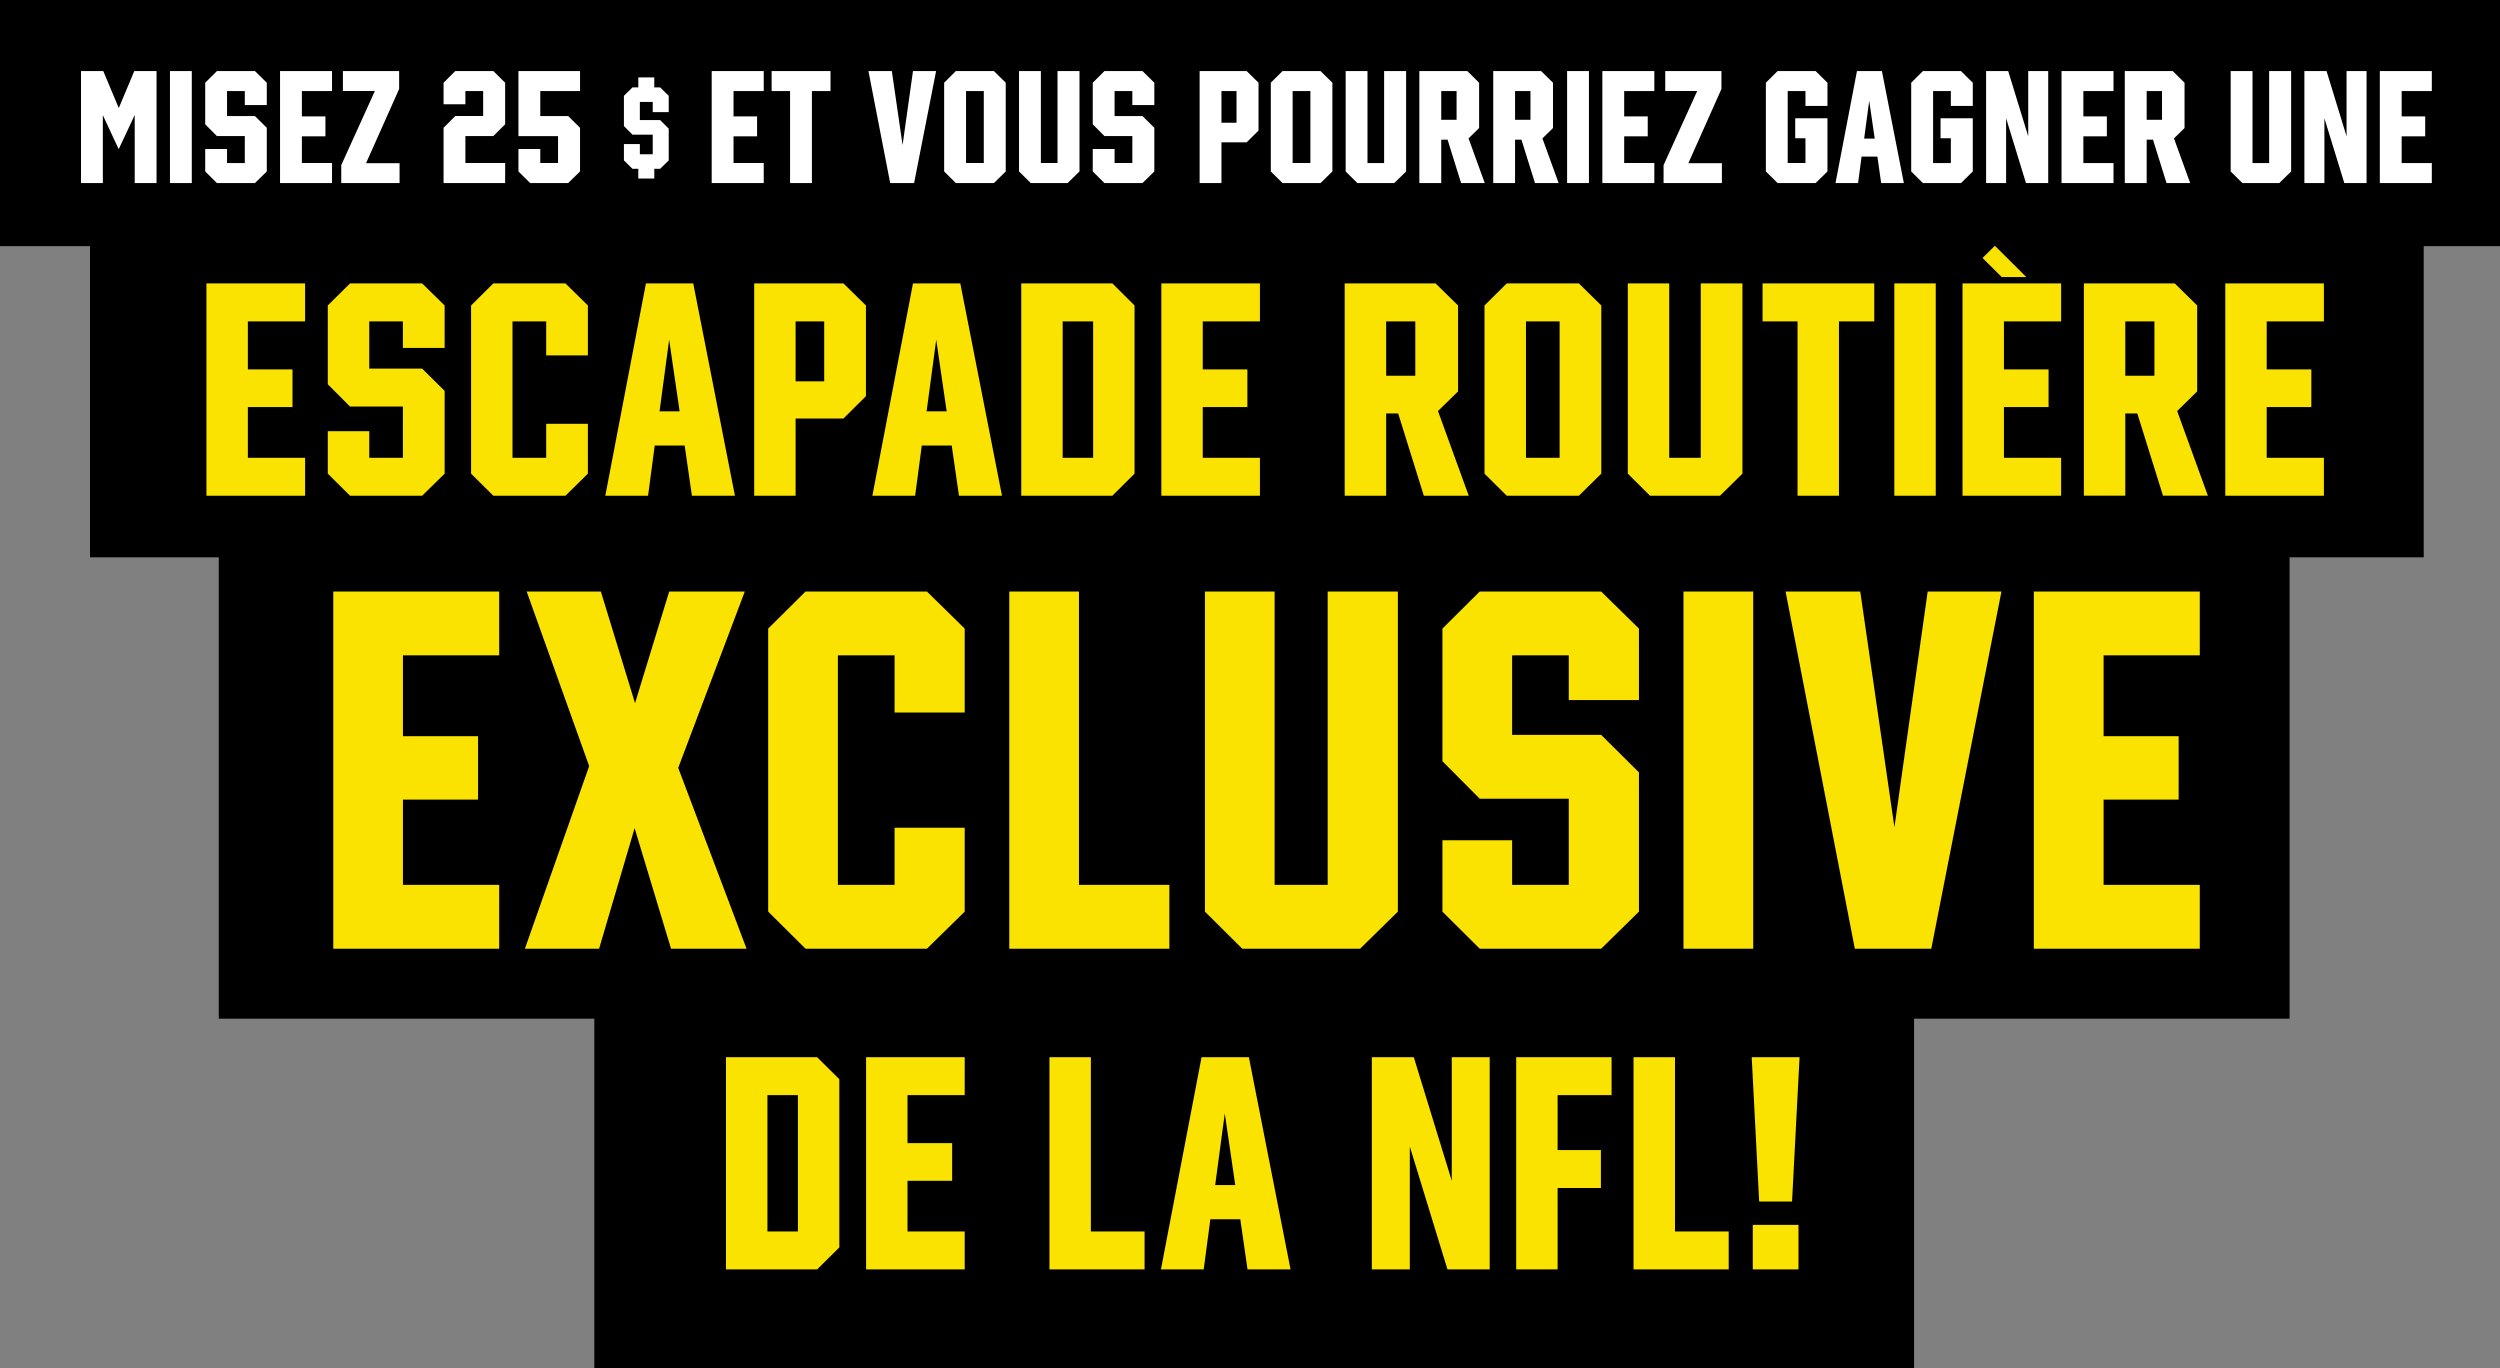 <svg xmlns="http://www.w3.org/2000/svg" width="466" height="255" viewBox="0 0 466 255">
  <rect x="0" y="0" width="466" height="255" fill="#808080" stroke="none"/>
  <defs>
    <style>
      .cls-1 {
        stroke: #000;
        stroke-width: 1px;
      }

      .cls-2 {
        fill: #fae300;
      }

      .cls-2, .cls-3 {
        fill-rule: evenodd;
      }

      .cls-3 {
        fill: #fff;
      }
    </style>
  </defs>
  <g id="s28-acq-nfl-kickoff-slp-copy-main-466x255-fr">
    <rect id="Rectangle_13_copy_7" data-name="Rectangle 13 copy 7" class="cls-1" x="111.28" y="180.38" width="245" height="75"/>
    <rect id="Rectangle_13_copy_8" data-name="Rectangle 13 copy 8" class="cls-1" x="41.28" y="95.38" width="385" height="94"/>
    <rect id="Rectangle_13_copy_9" data-name="Rectangle 13 copy 9" class="cls-1" x="17.28" y="40.38" width="434" height="63"/>
    <rect id="Rectangle_13_copy_4" data-name="Rectangle 13 copy 4" class="cls-1" x="0.28" y="0.38" width="466" height="45"/>
    <path id="ESCAPADE_ROUTIÈRE" data-name="ESCAPADE ROUTIÈRE" class="cls-2" d="M4414.87,1173.91v-7.08h-18.39v39.57h18.39v-7.07H4404.2v-9.45h8.32v-7.02h-8.32v-8.95h10.67Zm26.01,4.94v-7.91l-4.19-4.11h-13.45l-4.14,4.11v14.69l4.14,4.15h9.86v9.55h-6.27v-4.95h-7.73v7.91l4.14,4.11h13.45l4.19-4.11v-15.43l-4.19-4.15h-9.86v-8.8h6.27v4.94h7.78Zm26.7,14.15h-7.77v6.33h-6.28v-25.42h6.28v6.33h7.77v-9.3l-4.18-4.11h-13.45l-4.14,4.11v31.35l4.14,4.11h13.45l4.18-4.11V1193Zm19.39,13.4h8.02l-7.77-39.57h-8.82l-7.57,39.57h7.97l1.24-9.35h5.58Zm-6.03-15.73,1.79-13.35,1.95,13.35h-3.74Zm34.28-23.84h-16.64v39.57h7.72v-14.39h8.92l4.19-4.16v-16.91Zm-3.59,18.25h-5.33v-11.17h5.33v11.17Zm25.12,21.32h8.02l-7.77-39.57h-8.82l-7.57,39.57h7.97l1.24-9.35h5.58Zm-6.03-15.73,1.79-13.35,1.95,13.35h-3.74Zm34.63-23.84h-16.99v39.57h16.99l4.13-4.11v-31.35Zm-3.59,7.08v25.42h-5.68v-25.42h5.68Zm31.09,0v-7.08h-18.38v39.57h18.38v-7.07h-10.66v-9.45h8.32v-7.02h-8.32v-8.95h10.66Zm38.92,32.49-5.73-15.78,3.74-3.66v-16.02l-4.19-4.11h-16.94v39.57h7.73v-15.33h2.24l4.78,15.33h8.37Zm-15.39-32.49h5.43v10.13h-5.43v-10.13Zm35.92-7.08h-13.45l-4.14,4.11v31.35l4.14,4.11h13.45l4.18-4.11v-31.35Zm-3.59,7.08v25.42h-6.27v-25.42h6.27Zm34.08-7.08h-7.77v32.5h-5.88v-32.5h-7.72v35.46l4.14,4.11h13.05l4.18-4.11v-35.46Zm10.27,39.57h7.72v-32.49h6.58v-7.08h-20.82v7.08h6.52v32.49Zm25.76-39.57h-7.72v39.57h7.72v-39.57Zm16.89-1.18-5.87-5.84-2.3,2.28,3.59,3.56h4.58Zm6.48,8.26v-7.08h-18.38v39.57h18.38v-7.07h-10.66v-9.45h8.32v-7.02h-8.32v-8.95h10.66Zm27.36,32.49-5.73-15.78,3.73-3.66v-16.02l-4.18-4.11h-16.94v39.57h7.72v-15.33h2.24l4.79,15.33h8.37Zm-15.4-32.49h5.43v10.13h-5.43v-10.13Zm37.02,0v-7.08h-18.38v39.57h18.38v-7.07h-10.66v-9.45h8.32v-7.02h-8.32v-8.95h10.66Z" transform="translate(-4358 -1114)"/>
    <path id="EXCLUSIVE_DE_LA_NFL_" data-name="EXCLUSIVE DE LA NFL!  " class="cls-2" d="M4451.05,1236.16v-11.9h-30.93v66.58h30.93v-11.9h-17.94v-15.9h14v-11.81h-14v-15.07h17.94Zm46.11,54.68-12.74-33.71,12.41-32.87h-14.09l-6.37,20.81-6.37-20.81h-13.83l11.65,32.54-11.98,34.04h13.83l6.62-22.47,6.79,22.47h14.08Zm40.66-22.55h-13.07v10.65h-10.57v-42.78h10.57v10.66h13.07v-15.65l-7.04-6.91h-22.63l-6.96,6.91v52.76l6.96,6.91h22.63l7.04-6.91v-15.64Zm21.3,10.65v-54.68h-12.99v66.58h29.84v-11.9h-16.85Zm59.44-54.68h-13.08v54.68h-9.89v-54.68H4582.6v59.67l6.96,6.91h21.96l7.04-6.91v-59.67Zm44.94,20.23v-13.32l-7.04-6.91h-22.64l-6.95,6.91v24.72l6.95,6.99h16.6v16.06h-10.56v-8.32h-12.99v13.31l6.95,6.91h22.64l7.04-6.91v-25.96l-7.04-6.99h-16.6v-14.82h10.56v8.33h13.08Zm21.3-20.23h-13v66.58h13v-66.58Zm32.52,0-6.2,43.94-6.37-43.94h-13.92l12.91,66.58h14.25l13.08-66.58h-13.75Zm50.72,11.9v-11.9h-30.93v66.58h30.93v-11.9h-17.93v-15.9h13.99v-11.81h-13.99v-15.07h17.93Zm-257.73,74.9h-16.99v39.56h16.99l4.14-4.1v-31.36Zm-3.58,7.07v25.42h-5.68v-25.42h5.68Zm31.09,0v-7.07h-18.38v39.56h18.38v-7.07h-10.66v-9.45h8.32v-7.02h-8.32v-8.95h10.66Zm23.52,25.42v-32.49h-7.72v39.56h17.73v-7.07h-10.01Zm29.2,7.07h8.02l-7.77-39.56h-8.82l-7.57,39.56h7.97l1.24-9.35h5.58Zm-6.03-15.73,1.79-13.35,1.95,13.35h-3.74Zm44.1-23.83v23.04l-7.08-23.04h-7.82v39.56h7.08v-22.9l7.02,22.9h7.87v-39.56h-7.07Zm29.79,7.07v-7.07h-17.78v39.56h7.72v-15.18h8.07v-7.07h-8.07v-10.24h10.06Zm11.82,25.42v-32.49h-7.73v39.56h17.74v-7.07h-10.01Zm23.22-32.49h-8.92l1.39,26.9h6.13Zm-8.72,31.25v8.31h8.52v-8.31h-8.52Z" transform="translate(-4358 -1114)"/>
    <path id="MISEZ_25_ET_VOUS_POURRIEZ_GAGNER_UNE_" data-name="MISEZ 25 $ ET VOUS POURRIEZ GAGNER UNE " class="cls-3" d="M4383.03,1127.25l-2.89,6.89-2.89-6.89h-4.15v20.87h4.07v-12.65l2.94,6.31h0.03l2.97-6.34v12.68h4.07v-20.87h-4.15Zm10.72,0h-4.07v20.87h4.07v-20.87Zm13.98,6.34v-4.17l-2.21-2.17h-7.09l-2.18,2.17v7.75l2.18,2.19h5.2v5.03h-3.31v-2.61h-4.07v4.18l2.18,2.16h7.09l2.21-2.16v-8.14l-2.21-2.19h-5.2v-4.65h3.31v2.61h4.1Zm12.16-2.61v-3.73h-9.69v20.87h9.69v-3.73h-5.62v-4.98h4.39v-3.71h-4.39v-4.72h5.62Zm6.34,13.44,6.17-13.83v-3.34h-10.48v3.71h5.96l-6.27,13.82v3.34h10.87v-3.7h-6.25Zm18.52-5.06h5.21l2.2-2.19v-7.75l-2.2-2.17h-7.1l-2.18,2.17v4.02h4.07v-2.46h3.31v4.65h-5.2l-2.18,2.19v10.3h11.48v-3.73h-7.41v-5.03Zm19.16-3.73h-5.2v-4.65h7.41v-3.73h-11.48v12.13h7.38v5.01h-3.31v-2.61h-4.07v4.18l2.18,2.16h7.09l2.21-2.16v-8.14Zm17.14-5.34h-1.09v-1.86h-2.98v1.86h-1.09l-1.59,1.57v5.64l1.59,1.6h3.78v3.66h-2.4v-1.9h-2.97v3.04l1.59,1.57h1.09v1.81h2.98v-1.81h1.09l1.6-1.57v-5.92l-1.6-1.6h-3.78V1133h2.4v1.9h2.98v-3.04Zm19.31,0.69v-3.73h-9.7v20.87h9.7v-3.73h-5.63v-4.98h4.39v-3.71h-4.39v-4.72h5.63Zm4.91,17.14h4.07v-17.14h3.47v-3.73h-10.98v3.73h3.44v17.14Zm22.91-20.87-1.94,13.78-2-13.78h-4.36l4.05,20.87h4.46l4.1-20.87h-4.31Zm15.09,0h-7.1l-2.18,2.17v16.54l2.18,2.16h7.1l2.2-2.16v-16.54Zm-1.89,3.73v13.41h-3.31v-13.41h3.31Zm17.84-3.73h-4.1v17.14h-3.1v-17.14h-4.07v18.71l2.18,2.16h6.88l2.21-2.16v-18.71Zm13.95,6.34v-4.17l-2.21-2.17h-7.09l-2.18,2.17v7.75l2.18,2.19h5.2v5.03h-3.31v-2.61h-4.07v4.18l2.18,2.16h7.09l2.21-2.16v-8.14l-2.21-2.19h-5.2v-4.65h3.31v2.61h4.1Zm17.21-6.34h-8.77v20.87h4.07v-7.59h4.7l2.21-2.19v-8.92Zm-1.89,9.63h-2.81v-5.9h2.81v5.9Zm15.66-9.63h-7.09l-2.18,2.17v16.54l2.18,2.16h7.09l2.21-2.16v-16.54Zm-1.89,3.73v13.41h-3.31v-13.41h3.31Zm17.84-3.73H4616v17.14h-3.1v-17.14h-4.07v18.71l2.18,2.16h6.88l2.21-2.16v-18.71Zm14.66,20.87-3.02-8.32,1.97-1.93v-8.45l-2.2-2.17h-8.94v20.87h4.08v-8.08h1.18l2.52,8.08h4.41Zm-8.11-17.14h2.86v5.35h-2.86v-5.35Zm21.88,17.14-3.02-8.32,1.97-1.93v-8.45l-2.21-2.17h-8.93v20.87h4.07v-8.08h1.19l2.52,8.08h4.41Zm-8.12-17.14h2.87v5.35h-2.87v-5.35Zm13.77-3.73h-4.07v20.87h4.07v-20.87Zm12.19,3.73v-3.73h-9.69v20.87h9.69v-3.73h-5.62v-4.98h4.39v-3.71h-4.39v-4.72h5.62Zm6.34,13.44,6.17-13.83v-3.34H4668.4v3.71h5.96l-6.27,13.82v3.34h10.87v-3.7h-6.25Zm23.73-17.17h-7.1l-2.18,2.17v16.54l2.18,2.16h7.1l2.2-2.16v-9.92h-6.01v3.73h1.91v4.62h-3.31v-13.41h3.31v2.77h4.1v-4.33Zm12.21,20.87h4.23l-4.09-20.87h-4.65l-4,20.87h4.21l0.65-4.93h2.95Zm-3.17-8.29,0.94-7.05,1.03,7.05h-1.97Zm18.05-12.58h-7.1l-2.18,2.17v16.54l2.18,2.16h7.1l2.2-2.16v-9.92h-6.01v3.73h1.92v4.62h-3.31v-13.41h3.31v2.77h4.09v-4.33Zm12.53,0v12.16l-3.73-12.16h-4.12v20.87h3.73v-12.08l3.7,12.08h4.15v-20.87h-3.73Zm15.9,3.73v-3.73h-9.69v20.87h9.69v-3.73h-5.62v-4.98h4.38v-3.71h-4.38v-4.72h5.62Zm14.29,17.14-3.02-8.32,1.97-1.93v-8.45l-2.2-2.17h-8.94v20.87h4.08v-8.08h1.18l2.52,8.08h4.41Zm-8.11-17.14H4761v5.35h-2.86v-5.35Zm26.93-3.73h-4.1v17.14h-3.1v-17.14h-4.07v18.71l2.18,2.16h6.88l2.21-2.16v-18.71Zm10.33,0v12.16l-3.73-12.16h-4.13v20.87h3.73v-12.08l3.71,12.08h4.15v-20.87h-3.73Zm15.89,3.73v-3.73h-9.69v20.87h9.69v-3.73h-5.62v-4.98h4.39v-3.71h-4.39v-4.72h5.62Z" transform="translate(-4358 -1114)"/>
  </g>
</svg>
